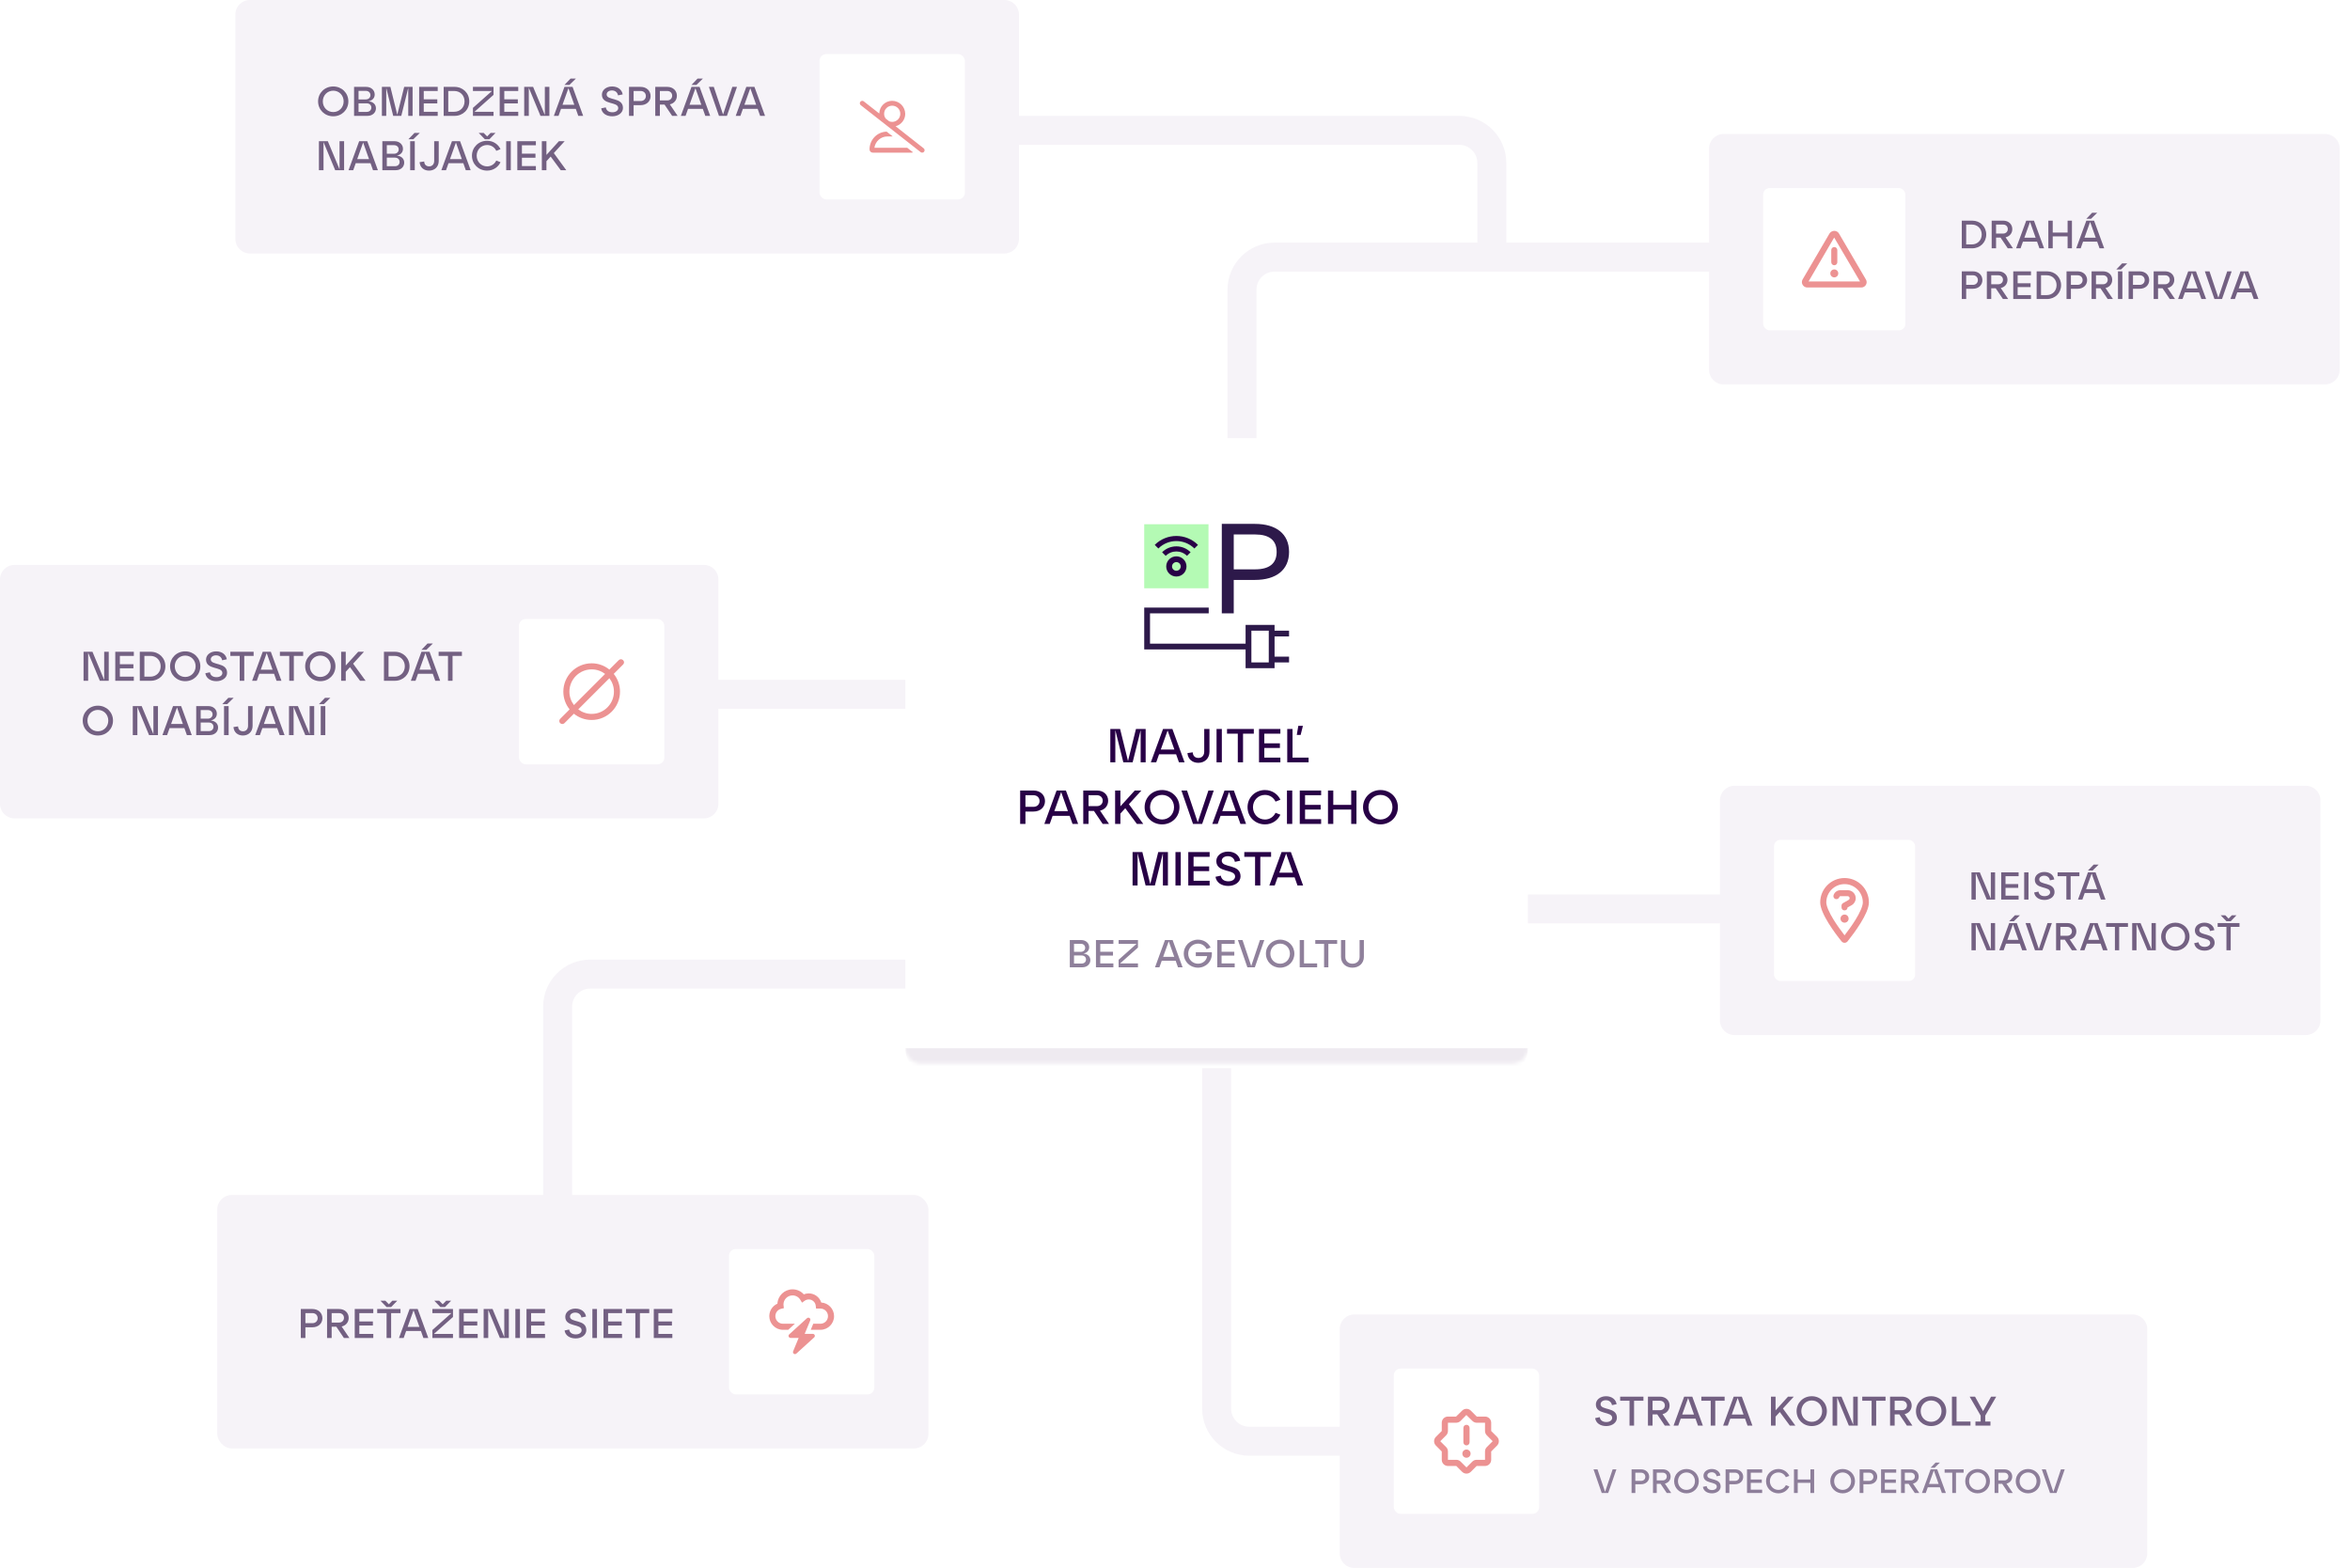 <svg width="649" height="433" viewBox="0 0 649 433" fill="none" xmlns="http://www.w3.org/2000/svg">
<path d="M154 346V278C154 273.029 158.029 269 163 269H294" stroke="#F6F3F8" stroke-width="8"/>
<path d="M336 295V389C336 393.971 340.029 398 345 398H432" stroke="#F6F3F8" stroke-width="8"/>
<path d="M412 70V45C412 40.029 407.971 36 403 36H260" stroke="#F6F3F8" stroke-width="8"/>
<path d="M311 238.733V200.733C311 195.763 306.971 191.733 302 191.733H163" stroke="#F6F3F8" stroke-width="8"/>
<path d="M380.967 173V242C380.967 246.971 384.996 251 389.967 251H476.967" stroke="#F6F3F8" stroke-width="8"/>
<path d="M343 176V80C343 75.029 347.029 71 352 71H490" stroke="#F6F3F8" stroke-width="8"/>
<path d="M472 41C472 38.791 473.791 37 476 37H642.145C644.354 37 646.145 38.791 646.145 41V102.148C646.145 104.357 644.354 106.148 642.145 106.148H476C473.791 106.148 472 104.357 472 102.148V41Z" fill="#F6F3F8"/>
<rect x="486.93" y="51.933" width="39.281" height="39.281" rx="1.781" fill="white"/>
<path d="M515.316 77.194L507.869 64.486C507.582 63.997 507.08 63.753 506.577 63.753C506.074 63.753 505.571 63.997 505.254 64.486L497.81 77.194C497.27 78.168 497.983 79.394 499.131 79.394H514.025C515.169 79.394 515.885 78.172 515.316 77.194ZM499.475 77.718L506.545 65.596L513.678 77.718H499.475ZM506.577 74.405C505.971 74.405 505.479 74.896 505.479 75.502C505.479 76.109 505.972 76.6 506.578 76.6C507.185 76.6 507.675 76.109 507.675 75.502C507.673 74.897 507.184 74.405 506.577 74.405ZM505.739 69.06V72.411C505.739 72.876 506.116 73.249 506.577 73.249C507.038 73.249 507.415 72.874 507.415 72.411V69.06C507.415 68.599 507.041 68.222 506.577 68.222C506.113 68.222 505.739 68.599 505.739 69.06Z" fill="#EC9292"/>
<path d="M544.649 68.574H541.789V60.932H544.649C546.888 60.932 548.536 62.591 548.536 64.753C548.536 66.915 546.888 68.574 544.649 68.574ZM543.001 62.013V67.493H544.562C546.156 67.493 547.291 66.325 547.291 64.753C547.291 63.17 546.156 62.013 544.562 62.013H543.001ZM553.884 65.539L555.937 68.574H554.485L552.487 65.605H551.253V68.574H550.041V60.932H553.207C554.725 60.932 555.74 61.936 555.74 63.268C555.74 64.393 555.019 65.288 553.884 65.539ZM553.207 62.013H551.253V64.502H553.207C553.971 64.502 554.495 63.956 554.495 63.257C554.495 62.547 553.971 62.013 553.207 62.013ZM564.517 68.574H563.229L562.574 66.729H558.676L558.021 68.574H556.787L559.582 60.932H561.722L564.517 68.574ZM560.631 61.281L559.069 65.648H562.181L560.631 61.281ZM566.904 68.574H565.692V60.932H566.904V64.218H571.009V60.932H572.21V68.574H571.009V65.288H566.904V68.574ZM577.787 58.748H579.196L577.482 60.419H576.183L577.787 58.748ZM581.117 68.574H579.829L579.174 66.729H575.276L574.621 68.574H573.388L576.183 60.932H578.322L581.117 68.574ZM577.231 61.281L575.669 65.648H578.781L577.231 61.281ZM543.001 82.574H541.789V74.932H544.846C546.418 74.932 547.477 75.969 547.477 77.355C547.477 78.731 546.418 79.746 544.846 79.746H543.001V82.574ZM543.001 76.013V78.666H544.846C545.676 78.666 546.232 78.098 546.232 77.344C546.232 76.58 545.676 76.013 544.846 76.013H543.001ZM552.551 79.539L554.604 82.574H553.152L551.154 79.605H549.92V82.574H548.708V74.932H551.874C553.392 74.932 554.407 75.936 554.407 77.268C554.407 78.393 553.687 79.288 552.551 79.539ZM551.874 76.013H549.92V78.502H551.874C552.639 78.502 553.163 77.956 553.163 77.257C553.163 76.547 552.639 76.013 551.874 76.013ZM560.892 82.574H556.001V74.932H560.892V76.013H557.212V78.218H560.783V79.288H557.212V81.493H560.892V82.574ZM565.322 82.574H562.461V74.932H565.322C567.56 74.932 569.209 76.591 569.209 78.753C569.209 80.915 567.56 82.574 565.322 82.574ZM563.673 76.013V81.493H565.235C566.829 81.493 567.964 80.325 567.964 78.753C567.964 77.17 566.829 76.013 565.235 76.013H563.673ZM571.925 82.574H570.713V74.932H573.77C575.343 74.932 576.402 75.969 576.402 77.355C576.402 78.731 575.343 79.746 573.77 79.746H571.925V82.574ZM571.925 76.013V78.666H573.77C574.6 78.666 575.157 78.098 575.157 77.344C575.157 76.58 574.6 76.013 573.77 76.013H571.925ZM581.476 79.539L583.528 82.574H582.076L580.078 79.605H578.845V82.574H577.633V74.932H580.799C582.317 74.932 583.332 75.936 583.332 77.268C583.332 78.393 582.611 79.288 581.476 79.539ZM580.799 76.013H578.845V78.502H580.799C581.563 78.502 582.087 77.956 582.087 77.257C582.087 76.547 581.563 76.013 580.799 76.013ZM585.755 74.418H584.456L586.061 72.748H587.469L585.755 74.418ZM586.137 82.574H584.925V74.932H586.137V82.574ZM589.069 82.574H587.857V74.932H590.914C592.486 74.932 593.545 75.969 593.545 77.355C593.545 78.731 592.486 79.746 590.914 79.746H589.069V82.574ZM589.069 76.013V78.666H590.914C591.744 78.666 592.3 78.098 592.3 77.344C592.3 76.58 591.744 76.013 590.914 76.013H589.069ZM598.619 79.539L600.672 82.574H599.22L597.222 79.605H595.988V82.574H594.776V74.932H597.942C599.46 74.932 600.475 75.936 600.475 77.268C600.475 78.393 599.755 79.288 598.619 79.539ZM597.942 76.013H595.988V78.502H597.942C598.707 78.502 599.231 77.956 599.231 77.257C599.231 76.547 598.707 76.013 597.942 76.013ZM609.253 82.574H607.964L607.309 80.729H603.412L602.756 82.574H601.523L604.318 74.932H606.458L609.253 82.574ZM605.366 75.281L603.805 79.648H606.916L605.366 75.281ZM612.645 82.214L615.091 74.932H616.314L613.66 82.574H611.564L608.911 74.932H610.199L612.645 82.214ZM623.71 82.574H622.421L621.766 80.729H617.869L617.213 82.574H615.98L618.775 74.932H620.915L623.71 82.574ZM619.823 75.281L618.262 79.648H621.373L619.823 75.281Z" fill="#736082"/>
<path d="M370 367C370 364.791 371.791 363 374 363H588.997C591.206 363 592.997 364.791 592.997 367V429C592.997 431.209 591.206 433 588.997 433H374C371.791 433 370 431.209 370 429V367Z" fill="#F6F3F8"/>
<rect x="384.93" y="377.933" width="40.133" height="40.133" rx="1.867" fill="white"/>
<path d="M404.997 393.467C405.47 393.467 405.85 393.847 405.85 394.32V398.301C405.85 398.773 405.47 399.154 404.997 399.154C404.525 399.154 404.144 398.773 404.144 398.301V394.32C404.144 393.847 404.525 393.467 404.997 393.467ZM406.135 401.428C406.135 402.058 405.626 402.566 404.997 402.566C404.368 402.566 403.86 402.058 403.86 401.428C403.86 400.799 404.368 400.291 404.997 400.291C405.626 400.291 406.135 400.799 406.135 401.428ZM407.841 391.192H410.115C411.057 391.192 411.821 391.956 411.821 392.898V395.173L413.442 396.794C414.107 397.458 414.107 398.539 413.442 399.207L411.821 400.828V403.134C411.821 404.076 411.057 404.84 410.115 404.84H407.809L406.202 406.443C405.537 407.112 404.457 407.112 403.792 406.443L402.186 404.84H399.879C398.937 404.84 398.173 404.076 398.173 403.134V400.828L396.553 399.207C395.887 398.539 395.887 397.458 396.553 396.794L398.173 395.173V392.898C398.173 391.956 398.937 391.192 399.879 391.192H402.122L403.792 389.555C404.457 388.889 405.537 388.889 406.202 389.555L407.841 391.192ZM399.879 392.898V395.173C399.879 395.624 399.698 396.058 399.379 396.378L397.759 397.999L399.379 399.619C399.698 399.939 399.879 400.373 399.879 400.828V403.134H402.186C402.641 403.134 403.074 403.316 403.394 403.636L404.997 405.239L406.6 403.636C406.92 403.316 407.354 403.134 407.809 403.134H410.115V400.828C410.115 400.373 410.297 399.939 410.616 399.619L412.234 397.999L410.616 396.378C410.297 396.058 410.115 395.624 410.115 395.173V392.898H407.841C407.389 392.898 406.956 392.717 406.636 392.399L404.965 390.762L403.359 392.399C403.039 392.717 402.605 392.898 402.122 392.898H399.879Z" fill="#EC9292"/>
<path d="M440.534 391.618L441.804 391.355C441.942 392.202 442.582 392.705 443.623 392.705C444.584 392.705 445.236 392.213 445.236 391.549C445.236 389.662 440.729 390.783 440.729 387.843C440.729 386.55 441.942 385.578 443.543 385.578C445.168 385.578 446.266 386.504 446.46 387.774L445.179 388.037C445.042 387.248 444.435 386.676 443.497 386.676C442.639 386.676 442.033 387.145 442.033 387.774C442.033 389.57 446.54 388.438 446.54 391.515C446.54 392.854 445.248 393.815 443.589 393.815C441.907 393.815 440.729 392.957 440.534 391.618ZM451.283 393.7H450.025V386.825H447.44V385.692H453.869V386.825H451.283V393.7ZM459.143 390.52L461.294 393.7H459.772L457.679 390.588H456.386V393.7H455.116V385.692H458.434C460.024 385.692 461.088 386.745 461.088 388.14C461.088 389.319 460.333 390.257 459.143 390.52ZM458.434 386.825H456.386V389.433H458.434C459.235 389.433 459.784 388.861 459.784 388.129C459.784 387.385 459.235 386.825 458.434 386.825ZM470.285 393.7H468.935L468.249 391.767H464.165L463.478 393.7H462.185L465.114 385.692H467.356L470.285 393.7ZM466.212 386.058L464.576 390.634H467.837L466.212 386.058ZM473.704 393.7H472.446V386.825H469.86V385.692H476.29V386.825H473.704V393.7ZM483.97 393.7H482.62L481.934 391.767H477.849L477.163 393.7H475.87L478.799 385.692H481.041L483.97 393.7ZM479.897 386.058L478.261 390.634H481.522L479.897 386.058ZM492.394 388.975L495.838 393.7H494.305L491.525 389.936L490.358 391.218V393.7H489.088V385.692H490.358V389.479L493.802 385.692H495.392L492.394 388.975ZM496.165 389.696C496.165 387.374 497.984 385.578 500.353 385.578C502.709 385.578 504.528 387.374 504.528 389.696C504.528 392.018 502.709 393.815 500.353 393.815C497.984 393.815 496.165 392.018 496.165 389.696ZM497.47 389.696C497.47 391.366 498.728 392.648 500.353 392.648C501.977 392.648 503.224 391.366 503.224 389.696C503.224 388.026 501.977 386.745 500.353 386.745C498.728 386.745 497.47 388.026 497.47 389.696ZM511.8 393.449V385.692H513.058V393.7H510.598L507.372 385.944V393.7H506.102V385.692H508.562L511.8 393.449ZM518.144 393.7H516.886V386.825H514.3V385.692H520.73V386.825H518.144V393.7ZM526.004 390.52L528.155 393.7H526.633L524.54 390.588H523.247V393.7H521.977V385.692H525.295C526.885 385.692 527.949 386.745 527.949 388.14C527.949 389.319 527.194 390.257 526.004 390.52ZM525.295 386.825H523.247V389.433H525.295C526.095 389.433 526.645 388.861 526.645 388.129C526.645 387.385 526.095 386.825 525.295 386.825ZM529.132 389.696C529.132 387.374 530.951 385.578 533.32 385.578C535.676 385.578 537.495 387.374 537.495 389.696C537.495 392.018 535.676 393.815 533.32 393.815C530.951 393.815 529.132 392.018 529.132 389.696ZM530.437 389.696C530.437 391.366 531.695 392.648 533.32 392.648C534.944 392.648 536.191 391.366 536.191 389.696C536.191 388.026 534.944 386.745 533.32 386.745C531.695 386.745 530.437 388.026 530.437 389.696ZM544.194 393.7H539.069V385.692H540.339V392.568H544.194V393.7ZM551.302 385.692L548.259 390.932V392.568H549.7V393.7H545.559V392.568H547V390.932L543.957 385.692H545.444L547.664 389.685L549.883 385.692H551.302Z" fill="#736082"/>
<path opacity="0.8" d="M443.273 411.992L445.363 405.767H446.409L444.141 412.3H442.349L440.081 405.767H441.182L443.273 411.992ZM451.627 412.3H450.591V405.767H453.204C454.548 405.767 455.454 406.654 455.454 407.839C455.454 409.015 454.548 409.883 453.204 409.883H451.627V412.3ZM451.627 406.691V408.959H453.204C453.914 408.959 454.39 408.474 454.39 407.83C454.39 407.176 453.914 406.691 453.204 406.691H451.627ZM459.791 409.706L461.546 412.3H460.305L458.597 409.762H457.542V412.3H456.506V405.767H459.213C460.51 405.767 461.378 406.626 461.378 407.764C461.378 408.726 460.762 409.491 459.791 409.706ZM459.213 406.691H457.542V408.819H459.213C459.866 408.819 460.314 408.352 460.314 407.755C460.314 407.148 459.866 406.691 459.213 406.691ZM462.344 409.034C462.344 407.139 463.828 405.674 465.76 405.674C467.682 405.674 469.166 407.139 469.166 409.034C469.166 410.928 467.682 412.394 465.76 412.394C463.828 412.394 462.344 410.928 462.344 409.034ZM463.408 409.034C463.408 410.396 464.434 411.442 465.76 411.442C467.085 411.442 468.102 410.396 468.102 409.034C468.102 407.671 467.085 406.626 465.76 406.626C464.434 406.626 463.408 407.671 463.408 409.034ZM470.293 410.602L471.329 410.387C471.441 411.078 471.964 411.488 472.813 411.488C473.597 411.488 474.129 411.087 474.129 410.546C474.129 409.006 470.452 409.92 470.452 407.522C470.452 406.467 471.441 405.674 472.748 405.674C474.073 405.674 474.969 406.43 475.128 407.466L474.082 407.68C473.97 407.036 473.476 406.57 472.71 406.57C472.01 406.57 471.516 406.952 471.516 407.466C471.516 408.931 475.193 408.007 475.193 410.518C475.193 411.61 474.138 412.394 472.785 412.394C471.413 412.394 470.452 411.694 470.293 410.602ZM477.593 412.3H476.557V405.767H479.17C480.514 405.767 481.42 406.654 481.42 407.839C481.42 409.015 480.514 409.883 479.17 409.883H477.593V412.3ZM477.593 406.691V408.959H479.17C479.88 408.959 480.356 408.474 480.356 407.83C480.356 407.176 479.88 406.691 479.17 406.691H477.593ZM486.653 412.3H482.472V405.767H486.653V406.691H483.508V408.576H486.56V409.491H483.508V411.376H486.653V412.3ZM487.726 409.034C487.726 407.139 489.21 405.674 491.142 405.674C492.617 405.674 493.709 406.57 494.157 407.568L493.205 407.942C492.85 407.186 492.094 406.626 491.142 406.626C489.817 406.626 488.79 407.671 488.79 409.034C488.79 410.396 489.817 411.442 491.142 411.442C492.094 411.442 492.85 410.882 493.205 410.126L494.157 410.499C493.709 411.498 492.617 412.394 491.142 412.394C489.21 412.394 487.726 410.928 487.726 409.034ZM496.477 412.3H495.441V405.767H496.477V408.576H499.987V405.767H501.013V412.3H499.987V409.491H496.477V412.3ZM505.471 409.034C505.471 407.139 506.955 405.674 508.887 405.674C510.81 405.674 512.294 407.139 512.294 409.034C512.294 410.928 510.81 412.394 508.887 412.394C506.955 412.394 505.471 410.928 505.471 409.034ZM506.535 409.034C506.535 410.396 507.562 411.442 508.887 411.442C510.213 411.442 511.23 410.396 511.23 409.034C511.23 407.671 510.213 406.626 508.887 406.626C507.562 406.626 506.535 407.671 506.535 409.034ZM514.614 412.3H513.578V405.767H516.191C517.535 405.767 518.441 406.654 518.441 407.839C518.441 409.015 517.535 409.883 516.191 409.883H514.614V412.3ZM514.614 406.691V408.959H516.191C516.901 408.959 517.377 408.474 517.377 407.83C517.377 407.176 516.901 406.691 516.191 406.691H514.614ZM523.674 412.3H519.493V405.767H523.674V406.691H520.529V408.576H523.581V409.491H520.529V411.376H523.674V412.3ZM528.302 409.706L530.056 412.3H528.815L527.107 409.762H526.052V412.3H525.016V405.767H527.723C529.02 405.767 529.888 406.626 529.888 407.764C529.888 408.726 529.272 409.491 528.302 409.706ZM527.723 406.691H526.052V408.819H527.723C528.376 408.819 528.824 408.352 528.824 407.755C528.824 407.148 528.376 406.691 527.723 406.691ZM534.545 403.9H535.749L534.284 405.328H533.173L534.545 403.9ZM537.392 412.3H536.29L535.73 410.723H532.398L531.838 412.3H530.784L533.173 405.767H535.002L537.392 412.3ZM534.069 406.066L532.734 409.799H535.394L534.069 406.066ZM540.181 412.3H539.154V406.691H537.045V405.767H542.29V406.691H540.181V412.3ZM542.739 409.034C542.739 407.139 544.223 405.674 546.155 405.674C548.077 405.674 549.561 407.139 549.561 409.034C549.561 410.928 548.077 412.394 546.155 412.394C544.223 412.394 542.739 410.928 542.739 409.034ZM543.803 409.034C543.803 410.396 544.829 411.442 546.155 411.442C547.48 411.442 548.497 410.396 548.497 409.034C548.497 407.671 547.48 406.626 546.155 406.626C544.829 406.626 543.803 407.671 543.803 409.034ZM554.131 409.706L555.885 412.3H554.644L552.936 409.762H551.881V412.3H550.845V405.767H553.552C554.849 405.767 555.717 406.626 555.717 407.764C555.717 408.726 555.101 409.491 554.131 409.706ZM553.552 406.691H551.881V408.819H553.552C554.205 408.819 554.653 408.352 554.653 407.755C554.653 407.148 554.205 406.691 553.552 406.691ZM556.683 409.034C556.683 407.139 558.167 405.674 560.099 405.674C562.022 405.674 563.506 407.139 563.506 409.034C563.506 410.928 562.022 412.394 560.099 412.394C558.167 412.394 556.683 410.928 556.683 409.034ZM557.747 409.034C557.747 410.396 558.774 411.442 560.099 411.442C561.425 411.442 562.442 410.396 562.442 409.034C562.442 407.671 561.425 406.626 560.099 406.626C558.774 406.626 557.747 407.671 557.747 409.034ZM567.078 411.992L569.169 405.767H570.214L567.946 412.3H566.154L563.886 405.767H564.987L567.078 411.992Z" fill="#736082"/>
<path d="M475 221C475 218.791 476.791 217 479 217H636.83C639.039 217 640.83 218.791 640.83 221V281.833C640.83 284.042 639.039 285.833 636.83 285.833H479C476.791 285.833 475 284.042 475 281.833V221Z" fill="#F6F3F8"/>
<rect x="489.93" y="231.933" width="38.967" height="38.967" rx="1.75" fill="white"/>
<path d="M506.394 247.142C506.674 246.357 507.413 245.835 508.243 245.835H510.286C511.505 245.835 512.496 246.826 512.496 248.045C512.496 248.841 512.072 249.573 511.386 249.965L510.223 250.613C510.247 251.072 509.872 251.408 509.413 251.408C508.947 251.408 508.573 251.065 508.573 250.568V250.126C508.573 249.825 508.734 249.548 508.997 249.398L510.548 248.508C510.713 248.413 510.815 248.238 510.815 248.045C510.815 247.755 510.576 247.485 510.286 247.485H508.243C508.124 247.485 508.019 247.59 507.981 247.702L507.963 247.748C507.809 248.186 507.329 248.413 506.86 248.259C506.453 248.101 506.222 247.622 506.38 247.184L506.394 247.142ZM510.534 253.682C510.534 254.302 510.033 254.803 509.413 254.803C508.793 254.803 508.292 254.302 508.292 253.682C508.292 253.062 508.793 252.561 509.413 252.561C510.033 252.561 510.534 253.062 510.534 253.682ZM516.139 249.198C516.139 252.26 512.041 257.71 510.244 259.959C509.813 260.495 509.014 260.495 508.583 259.959C506.755 257.71 502.688 252.26 502.688 249.198C502.688 245.483 505.699 242.472 509.413 242.472C513.127 242.472 516.139 245.483 516.139 249.198ZM509.413 244.154C506.628 244.154 504.369 246.413 504.369 249.198C504.369 249.632 504.526 250.305 504.905 251.202C505.272 252.07 505.793 253.03 506.394 254.001C507.389 255.619 508.545 257.153 509.413 258.295C510.282 257.153 511.438 255.619 512.433 254.001C513.032 253.03 513.554 252.07 513.922 251.202C514.3 250.305 514.458 249.632 514.458 249.198C514.458 246.413 512.198 244.154 509.413 244.154Z" fill="#EC9292"/>
<path d="M549.804 248.181V240.909H550.984V248.417H548.678L545.653 241.145V248.417H544.463V240.909H546.769L549.804 248.181ZM557.479 248.417H552.674V240.909H557.479V241.971H553.864V244.137H557.371V245.188H553.864V247.355H557.479V248.417ZM560.211 248.417H559.02V240.909H560.211V248.417ZM561.772 246.465L562.962 246.218C563.091 247.012 563.691 247.483 564.667 247.483C565.568 247.483 566.18 247.022 566.18 246.4C566.18 244.631 561.954 245.682 561.954 242.925C561.954 241.713 563.091 240.802 564.592 240.802C566.115 240.802 567.145 241.67 567.327 242.861L566.126 243.108C565.997 242.368 565.429 241.831 564.549 241.831C563.745 241.831 563.177 242.271 563.177 242.861C563.177 244.545 567.402 243.483 567.402 246.368C567.402 247.623 566.19 248.524 564.635 248.524C563.059 248.524 561.954 247.719 561.772 246.465ZM571.849 248.417H570.669V241.971H568.245V240.909H574.273V241.971H571.849V248.417ZM578.202 238.764H579.585L577.901 240.405H576.625L578.202 238.764ZM581.473 248.417H580.207L579.564 246.604H575.735L575.091 248.417H573.879L576.625 240.909H578.727L581.473 248.417ZM577.655 241.252L576.121 245.542H579.178L577.655 241.252ZM549.804 262.181V254.909H550.984V262.417H548.678L545.653 255.145V262.417H544.463V254.909H546.769L549.804 262.181ZM556.46 252.764H557.843L556.159 254.405H554.883L556.46 252.764ZM559.731 262.417H558.465L557.822 260.604H553.993L553.349 262.417H552.138L554.883 254.909H556.985L559.731 262.417ZM555.913 255.252L554.379 259.542H557.436L555.913 255.252ZM563.063 262.063L565.466 254.909H566.667L564.061 262.417H562.002L559.395 254.909H560.661L563.063 262.063ZM571.604 259.435L573.62 262.417H572.194L570.231 259.499H569.019V262.417H567.829V254.909H570.939C572.43 254.909 573.427 255.896 573.427 257.204C573.427 258.309 572.719 259.188 571.604 259.435ZM570.939 255.971H569.019V258.416H570.939C571.69 258.416 572.204 257.88 572.204 257.193C572.204 256.496 571.69 255.971 570.939 255.971ZM582.049 262.417H580.784L580.14 260.604H576.311L575.668 262.417H574.456L577.202 254.909H579.304L582.049 262.417ZM578.231 255.252L576.697 259.542H579.754L578.231 255.252ZM585.255 262.417H584.075V255.971H581.651V254.909H587.679V255.971H585.255V262.417ZM594.189 262.181V254.909H595.369V262.417H593.063L590.039 255.145V262.417H588.848V254.909H591.154L594.189 262.181ZM596.845 258.663C596.845 256.485 598.55 254.802 600.77 254.802C602.979 254.802 604.685 256.485 604.685 258.663C604.685 260.84 602.979 262.524 600.77 262.524C598.55 262.524 596.845 260.84 596.845 258.663ZM598.067 258.663C598.067 260.229 599.247 261.43 600.77 261.43C602.293 261.43 603.462 260.229 603.462 258.663C603.462 257.097 602.293 255.896 600.77 255.896C599.247 255.896 598.067 257.097 598.067 258.663ZM605.979 260.465L607.17 260.218C607.299 261.012 607.899 261.483 608.875 261.483C609.776 261.483 610.387 261.022 610.387 260.4C610.387 258.631 606.162 259.682 606.162 256.925C606.162 255.713 607.299 254.802 608.8 254.802C610.323 254.802 611.353 255.67 611.535 256.861L610.334 257.108C610.205 256.368 609.637 255.831 608.757 255.831C607.953 255.831 607.384 256.271 607.384 256.861C607.384 258.545 611.61 257.483 611.61 260.368C611.61 261.623 610.398 262.524 608.843 262.524C607.266 262.524 606.162 261.719 605.979 260.465ZM617.644 252.764L616.057 254.405H614.877L613.29 252.764H614.566L615.467 253.675L616.368 252.764H617.644ZM612.453 255.971V254.909H618.481V255.971H616.057V262.417H614.877V255.971H612.453Z" fill="#736082"/>
<path d="M65 4C65 1.791 66.791 0 69 0H277.4C279.609 0 281.4 1.791 281.4 4V66C281.4 68.209 279.609 70 277.4 70H69C66.791 70 65 68.209 65 66V4Z" fill="#F6F3F8"/>
<path d="M87.846 27.996C87.846 25.674 89.665 23.878 92.033 23.878C94.39 23.878 96.209 25.674 96.209 27.996C96.209 30.318 94.39 32.114 92.033 32.114C89.665 32.114 87.846 30.318 87.846 27.996ZM89.15 27.996C89.15 29.666 90.409 30.948 92.033 30.948C93.658 30.948 94.905 29.666 94.905 27.996C94.905 26.326 93.658 25.044 92.033 25.044C90.409 25.044 89.15 26.326 89.15 27.996ZM101.787 27.962C103.034 28.087 103.823 28.831 103.823 29.906C103.823 31.085 102.885 32 101.467 32H97.783V23.992H101.123C102.542 23.992 103.48 24.93 103.48 26.097C103.48 27.069 102.839 27.756 101.787 27.962ZM101.021 25.09H99.019V27.458H101.021C101.787 27.458 102.302 26.943 102.302 26.268C102.302 25.593 101.787 25.09 101.021 25.09ZM99.019 30.902H101.272C102.05 30.902 102.553 30.387 102.553 29.712C102.553 29.037 102.05 28.534 101.272 28.534H99.019V30.902ZM113.946 23.992V32H112.745V24.266L110.823 32H108.592L106.67 24.266V32H105.469V23.992H107.814L109.713 31.68L111.624 23.992H113.946ZM120.883 32H115.758V23.992H120.883V25.125H117.028V27.435H120.769V28.556H117.028V30.867H120.883V32ZM125.525 32H122.528V23.992H125.525C127.87 23.992 129.598 25.731 129.598 27.996C129.598 30.261 127.87 32 125.525 32ZM123.798 25.125V30.867H125.433C127.104 30.867 128.294 29.643 128.294 27.996C128.294 26.337 127.104 25.125 125.433 25.125H123.798ZM130.613 23.992H136.299V26.2L131.048 30.867H136.299V32H130.613V29.792L135.864 25.125H130.613V23.992ZM143.125 32H138V23.992H143.125V25.125H139.27V27.435H143.011V28.556H139.27V30.867H143.125V32ZM150.467 31.748V23.992H151.726V32H149.266L146.04 24.244V32H144.77V23.992H147.23L150.467 31.748ZM157.567 21.704H159.042L157.246 23.454H155.885L157.567 21.704ZM161.056 32H159.706L159.02 30.067H154.935L154.249 32H152.956L155.885 23.992H158.127L161.056 32ZM156.983 24.358L155.347 28.934H158.608L156.983 24.358ZM166.037 29.918L167.307 29.655C167.444 30.501 168.085 31.005 169.126 31.005C170.087 31.005 170.739 30.513 170.739 29.849C170.739 27.962 166.231 29.083 166.231 26.143C166.231 24.85 167.444 23.878 169.046 23.878C170.67 23.878 171.768 24.804 171.963 26.074L170.682 26.337C170.544 25.548 169.938 24.976 169 24.976C168.142 24.976 167.536 25.445 167.536 26.074C167.536 27.87 172.043 26.738 172.043 29.815C172.043 31.153 170.75 32.114 169.091 32.114C167.41 32.114 166.231 31.256 166.037 29.918ZM174.985 32H173.715V23.992H176.918C178.566 23.992 179.675 25.079 179.675 26.532C179.675 27.973 178.566 29.037 176.918 29.037H174.985V32ZM174.985 25.125V27.904H176.918C177.788 27.904 178.371 27.309 178.371 26.52C178.371 25.719 177.788 25.125 176.918 25.125H174.985ZM184.992 28.82L187.143 32H185.621L183.528 28.888H182.235V32H180.965V23.992H184.283C185.873 23.992 186.937 25.044 186.937 26.44C186.937 27.618 186.182 28.556 184.992 28.82ZM184.283 25.125H182.235V27.733H184.283C185.084 27.733 185.633 27.161 185.633 26.429C185.633 25.685 185.084 25.125 184.283 25.125ZM192.645 21.704H194.12L192.324 23.454H190.963L192.645 21.704ZM196.134 32H194.784L194.098 30.067H190.013L189.327 32H188.034L190.963 23.992H193.205L196.134 32ZM192.061 24.358L190.425 28.934H193.686L192.061 24.358ZM199.689 31.622L202.251 23.992H203.533L200.753 32H198.556L195.776 23.992H197.126L199.689 31.622ZM211.282 32H209.932L209.246 30.067H205.162L204.475 32H203.183L206.111 23.992H208.354L211.282 32ZM207.21 24.358L205.574 28.934H208.834L207.21 24.358ZM93.772 46.748V38.992H95.031V47H92.571L89.345 39.244V47H88.075V38.992H90.534L93.772 46.748ZM104.361 47H103.011L102.325 45.067H98.24L97.554 47H96.261L99.19 38.992H101.432L104.361 47ZM100.288 39.358L98.652 43.934H101.913L100.288 39.358ZM109.596 42.962C110.843 43.087 111.632 43.831 111.632 44.906C111.632 46.085 110.694 47 109.275 47H105.592V38.992H108.932C110.351 38.992 111.289 39.93 111.289 41.097C111.289 42.069 110.648 42.756 109.596 42.962ZM108.829 40.09H106.827V42.458H108.829C109.596 42.458 110.111 41.943 110.111 41.269C110.111 40.593 109.596 40.09 108.829 40.09ZM106.827 45.902H109.081C109.859 45.902 110.362 45.387 110.362 44.712C110.362 44.037 109.859 43.534 109.081 43.534H106.827V45.902ZM114.147 38.454H112.786L114.467 36.704H115.943L114.147 38.454ZM114.548 47H113.278V38.992H114.548V47ZM115.88 44.781L117.15 44.598C117.196 45.559 117.814 45.947 118.523 45.947C119.381 45.947 119.907 45.318 119.907 44.437V38.992H121.166V44.437C121.166 46.062 120.033 47.114 118.489 47.114C117.093 47.114 116.006 46.279 115.88 44.781ZM129.988 47H128.638L127.951 45.067H123.867L123.181 47H121.888L124.817 38.992H127.059L129.988 47ZM125.915 39.358L124.279 43.934H127.54L125.915 39.358ZM136.851 36.704L135.158 38.454H133.9L132.207 36.704H133.568L134.529 37.676L135.49 36.704H136.851ZM134.529 45.947C135.696 45.947 136.623 45.261 137.057 44.334L138.224 44.792C137.675 46.016 136.337 47.114 134.529 47.114C132.161 47.114 130.342 45.318 130.342 42.996C130.342 40.674 132.161 38.877 134.529 38.877C136.337 38.877 137.675 39.976 138.224 41.2L137.057 41.657C136.623 40.731 135.696 40.044 134.529 40.044C132.904 40.044 131.646 41.326 131.646 42.996C131.646 44.666 132.904 45.947 134.529 45.947ZM141.068 47H139.798V38.992H141.068V47ZM147.995 47H142.87V38.992H147.995V40.124H144.14V42.435H147.881V43.556H144.14V45.867H147.995V47ZM152.946 42.275L156.39 47H154.857L152.077 43.236L150.91 44.517V47H149.64V38.992H150.91V42.779L154.353 38.992H155.944L152.946 42.275Z" fill="#736082"/>
<rect x="226.333" y="14.933" width="40.133" height="40.133" rx="1.867" fill="white"/>
<path d="M255.087 40.956L247.342 34.866C248.871 34.459 250.002 33.078 250.002 31.422C249.953 29.446 248.376 27.844 246.375 27.844C244.449 27.844 242.87 29.408 242.831 31.349L238.543 27.987C238.417 27.891 238.271 27.844 238.127 27.844C237.928 27.844 237.731 27.933 237.599 28.101C237.37 28.393 237.421 28.815 237.712 29.043L254.26 42.013C254.553 42.242 254.974 42.19 255.202 41.899C255.431 41.607 255.378 41.185 255.087 40.956ZM245.564 33.493L244.6 32.736C244.329 32.367 244.164 31.914 244.164 31.422C244.164 30.189 245.167 29.186 246.4 29.186C247.633 29.186 248.636 30.189 248.636 31.422C248.636 32.655 247.633 33.658 246.4 33.658C246.104 33.658 245.824 33.597 245.564 33.493ZM241.483 40.814C241.729 39.05 243.236 37.683 245.058 37.683H246.561L244.86 36.35C242.21 36.428 240.139 38.611 240.139 41.261C240.139 41.755 240.539 42.155 241.033 42.155H251.767C251.905 42.155 252.031 42.118 252.148 42.062L250.554 40.814H241.483Z" fill="#EC9292"/>
<path d="M0 160C0 157.791 1.791 156 4 156H194.4C196.609 156 198.4 157.791 198.4 160V222C198.4 224.209 196.609 226 194.4 226H4C1.791 226 0 224.209 0 222V160Z" fill="#F6F3F8"/>
<path d="M28.772 187.748V179.992H30.03V188H27.571L24.345 180.244V188H23.075V179.992H25.535L28.772 187.748ZM36.959 188H31.833V179.992H36.959V181.124H33.103V183.435H36.844V184.557H33.103V186.867H36.959V188ZM41.6 188H38.603V179.992H41.6C43.946 179.992 45.673 181.731 45.673 183.996C45.673 186.261 43.946 188 41.6 188ZM39.873 181.124V186.867H41.509C43.179 186.867 44.369 185.643 44.369 183.996C44.369 182.337 43.179 181.124 41.509 181.124H39.873ZM46.965 183.996C46.965 181.674 48.784 179.877 51.152 179.877C53.509 179.877 55.328 181.674 55.328 183.996C55.328 186.318 53.509 188.114 51.152 188.114C48.784 188.114 46.965 186.318 46.965 183.996ZM48.269 183.996C48.269 185.666 49.528 186.948 51.152 186.948C52.777 186.948 54.024 185.666 54.024 183.996C54.024 182.326 52.777 181.044 51.152 181.044C49.528 181.044 48.269 182.326 48.269 183.996ZM56.709 185.918L57.979 185.655C58.116 186.501 58.757 187.005 59.798 187.005C60.759 187.005 61.411 186.513 61.411 185.849C61.411 183.962 56.903 185.083 56.903 182.143C56.903 180.85 58.116 179.877 59.718 179.877C61.342 179.877 62.44 180.804 62.635 182.074L61.354 182.337C61.216 181.548 60.61 180.976 59.672 180.976C58.814 180.976 58.208 181.445 58.208 182.074C58.208 183.87 62.715 182.738 62.715 185.815C62.715 187.153 61.422 188.114 59.763 188.114C58.082 188.114 56.903 187.256 56.709 185.918ZM67.458 188H66.2V181.124H63.614V179.992H70.043V181.124H67.458V188ZM77.724 188H76.374L75.687 186.067H71.603L70.917 188H69.624L72.553 179.992H74.795L77.724 188ZM73.651 180.358L72.015 184.934H75.275L73.651 180.358ZM81.143 188H79.884V181.124H77.299V179.992H83.728V181.124H81.143V188ZM84.278 183.996C84.278 181.674 86.097 179.877 88.465 179.877C90.821 179.877 92.64 181.674 92.64 183.996C92.64 186.318 90.821 188.114 88.465 188.114C86.097 188.114 84.278 186.318 84.278 183.996ZM85.582 183.996C85.582 185.666 86.84 186.948 88.465 186.948C90.089 186.948 91.336 185.666 91.336 183.996C91.336 182.326 90.089 181.044 88.465 181.044C86.84 181.044 85.582 182.326 85.582 183.996ZM97.521 183.275L100.964 188H99.431L96.651 184.236L95.484 185.517V188H94.215V179.992H95.484V183.779L98.928 179.992H100.518L97.521 183.275ZM109.031 188H106.034V179.992H109.031C111.376 179.992 113.104 181.731 113.104 183.996C113.104 186.261 111.376 188 109.031 188ZM107.303 181.124V186.867H108.939C110.61 186.867 111.799 185.643 111.799 183.996C111.799 182.337 110.61 181.124 108.939 181.124H107.303ZM118.071 177.704H119.546L117.75 179.454H116.389L118.071 177.704ZM121.56 188H120.21L119.524 186.067H115.439L114.753 188H113.46L116.389 179.992H118.631L121.56 188ZM117.487 180.358L115.851 184.934H119.112L117.487 180.358ZM124.979 188H123.721V181.124H121.135V179.992H127.565V181.124H124.979V188ZM22.846 198.996C22.846 196.674 24.665 194.877 27.033 194.877C29.39 194.877 31.209 196.674 31.209 198.996C31.209 201.318 29.39 203.114 27.033 203.114C24.665 203.114 22.846 201.318 22.846 198.996ZM24.15 198.996C24.15 200.666 25.409 201.948 27.033 201.948C28.658 201.948 29.905 200.666 29.905 198.996C29.905 197.326 28.658 196.044 27.033 196.044C25.409 196.044 24.15 197.326 24.15 198.996ZM42.368 202.748V194.992H43.626V203H41.166L37.94 195.244V203H36.67V194.992H39.13L42.368 202.748ZM52.956 203H51.606L50.92 201.067H46.836L46.15 203H44.857L47.785 194.992H50.028L52.956 203ZM48.884 195.358L47.248 199.934H50.508L48.884 195.358ZM58.191 198.962C59.438 199.087 60.228 199.831 60.228 200.906C60.228 202.085 59.29 203 57.871 203H54.187V194.992H57.528C58.946 194.992 59.884 195.93 59.884 197.097C59.884 198.069 59.244 198.756 58.191 198.962ZM57.425 196.09H55.423V198.458H57.425C58.191 198.458 58.706 197.943 58.706 197.268C58.706 196.594 58.191 196.09 57.425 196.09ZM55.423 201.902H57.676C58.454 201.902 58.958 201.387 58.958 200.712C58.958 200.037 58.454 199.534 57.676 199.534H55.423V201.902ZM62.743 194.454H61.381L63.063 192.704H64.539L62.743 194.454ZM63.143 203H61.873V194.992H63.143V203ZM64.476 200.781L65.746 200.598C65.792 201.559 66.409 201.948 67.119 201.948C67.977 201.948 68.503 201.318 68.503 200.437V194.992H69.761V200.437C69.761 202.062 68.629 203.114 67.084 203.114C65.689 203.114 64.602 202.279 64.476 200.781ZM78.583 203H77.233L76.547 201.067H72.463L71.776 203H70.484L73.412 194.992H75.655L78.583 203ZM74.511 195.358L72.875 199.934H76.135L74.511 195.358ZM85.511 202.748V194.992H86.77V203H84.31L81.084 195.244V203H79.814V194.992H82.274L85.511 202.748ZM89.442 194.454H88.081L89.762 192.704H91.238L89.442 194.454ZM89.842 203H88.573V194.992H89.842V203Z" fill="#736082"/>
<rect x="143.333" y="170.933" width="40.133" height="40.133" rx="1.867" fill="white"/>
<path d="M172.071 182.301C171.743 181.974 171.213 181.974 170.885 182.301L168.279 184.907C166.966 183.825 165.261 183.174 163.402 183.174C159.08 183.174 155.576 186.678 155.576 191C155.576 192.859 156.227 194.564 157.31 195.906L154.703 198.512C154.376 198.839 154.376 199.37 154.703 199.698C154.867 199.864 155.081 199.945 155.296 199.945C155.512 199.945 155.725 199.863 155.889 199.699L158.495 197.093C159.807 198.177 161.543 198.826 163.402 198.826C167.724 198.826 171.229 195.322 171.229 191C171.229 189.141 170.578 187.436 169.495 186.095L172.101 183.489C172.427 183.159 172.427 182.629 172.071 182.301ZM157.253 191C157.253 187.609 160.011 184.851 163.402 184.851C164.796 184.851 166.078 185.322 167.109 186.106L158.507 194.708C157.724 193.676 157.253 192.394 157.253 191ZM169.552 191C169.552 194.391 166.793 197.149 163.402 197.149C162.009 197.149 160.726 196.678 159.695 195.894L168.297 187.292C169.08 188.324 169.552 189.606 169.552 191Z" fill="#EC9292"/>
<rect x="60" y="330" width="196.4" height="70" rx="4" fill="#F6F3F8"/>
<path d="M84.345 369.5H83.075V361.492H86.278C87.925 361.492 89.035 362.579 89.035 364.032C89.035 365.473 87.925 366.537 86.278 366.537H84.345V369.5ZM84.345 362.624V365.404H86.278C87.148 365.404 87.731 364.81 87.731 364.02C87.731 363.219 87.148 362.624 86.278 362.624H84.345ZM94.352 366.32L96.503 369.5H94.981L92.888 366.388H91.595V369.5H90.325V361.492H93.643C95.233 361.492 96.297 362.544 96.297 363.94C96.297 365.118 95.542 366.057 94.352 366.32ZM93.643 362.624H91.595V365.233H93.643C94.444 365.233 94.993 364.661 94.993 363.929C94.993 363.185 94.444 362.624 93.643 362.624ZM103.092 369.5H97.966V361.492H103.092V362.624H99.236V364.935H102.977V366.057H99.236V368.367H103.092V369.5ZM109.713 359.204L108.019 360.954H106.761L105.068 359.204H106.429L107.39 360.176L108.351 359.204H109.713ZM104.176 362.624V361.492H110.605V362.624H108.019V369.5H106.761V362.624H104.176ZM118.285 369.5H116.935L116.249 367.567H112.165L111.478 369.5H110.185L113.114 361.492H115.356L118.285 369.5ZM114.212 361.858L112.576 366.434H115.837L114.212 361.858ZM124.584 359.204L122.891 360.954H121.632L119.939 359.204H121.301L122.262 360.176L123.222 359.204H124.584ZM119.413 361.492H125.099V363.7L119.848 368.367H125.099V369.5H119.413V367.292L124.664 362.624H119.413V361.492ZM131.925 369.5H126.8V361.492H131.925V362.624H128.069V364.935H131.81V366.057H128.069V368.367H131.925V369.5ZM139.267 369.248V361.492H140.525V369.5H138.065L134.839 361.744V369.5H133.569V361.492H136.029L139.267 369.248ZM143.598 369.5H142.328V361.492H143.598V369.5ZM150.525 369.5H145.4V361.492H150.525V362.624H146.67V364.935H150.411V366.057H146.67V368.367H150.525V369.5ZM155.92 367.418L157.19 367.155C157.327 368.001 157.967 368.505 159.009 368.505C159.969 368.505 160.622 368.013 160.622 367.349C160.622 365.462 156.114 366.583 156.114 363.643C156.114 362.35 157.327 361.377 158.928 361.377C160.553 361.377 161.651 362.304 161.846 363.574L160.564 363.837C160.427 363.048 159.821 362.476 158.883 362.476C158.025 362.476 157.418 362.945 157.418 363.574C157.418 365.37 161.926 364.238 161.926 367.315C161.926 368.653 160.633 369.614 158.974 369.614C157.292 369.614 156.114 368.756 155.92 367.418ZM164.867 369.5H163.598V361.492H164.867V369.5ZM171.795 369.5H166.67V361.492H171.795V362.624H167.939V364.935H171.68V366.057H167.939V368.367H171.795V369.5ZM176.723 369.5H175.464V362.624H172.879V361.492H179.308V362.624H176.723V369.5ZM185.681 369.5H180.555V361.492H185.681V362.624H181.825V364.935H185.566V366.057H181.825V368.367H185.681V369.5Z" fill="#736082"/>
<rect x="201.333" y="344.933" width="40.133" height="40.133" rx="1.867" fill="white"/>
<path d="M226.809 359.7C226.337 358.213 224.932 357.174 223.357 357.174C222.885 357.174 222.422 357.265 221.985 357.444C221.201 356.562 220.086 356.056 218.884 356.056C216.648 356.056 214.817 357.811 214.699 360.018C213.351 360.612 212.456 361.943 212.456 363.463C212.456 365.542 214.151 367.236 216.236 367.236H217.679L219.524 365.559H216.229C215.072 365.559 214.133 364.619 214.133 363.463C214.133 362.484 214.801 361.646 215.753 361.429L216.478 361.259L216.383 360.388C216.379 360.346 216.369 360.297 216.369 360.248C216.369 358.86 217.496 357.733 218.884 357.733C219.767 357.733 220.57 358.191 221.029 358.96L221.496 359.733L222.23 359.209C222.567 358.978 222.955 358.851 223.357 358.851C224.357 358.851 225.187 359.611 225.287 360.611L225.366 361.366H226.571C227.729 361.366 228.667 362.306 228.667 363.463C228.667 364.62 227.728 365.559 226.571 365.559H224.598L223.905 367.236H226.567C228.65 367.236 230.344 365.542 230.344 363.463C230.344 361.464 228.776 359.822 226.809 359.7ZM224.475 368.354H222.235L223.762 364.654C223.862 364.413 223.78 364.134 223.566 363.984C223.354 363.835 223.064 363.852 222.87 364.027L217.95 368.5C217.779 368.655 217.721 368.899 217.804 369.115C217.889 369.329 218.095 369.472 218.325 369.472H220.565L219.038 373.172C218.938 373.414 219.02 373.692 219.234 373.843C219.332 373.91 219.412 373.945 219.555 373.945C219.691 373.945 219.825 373.895 219.931 373.799L224.85 369.327C225.022 369.172 225.08 368.927 224.997 368.711C224.911 368.498 224.705 368.354 224.475 368.354Z" fill="#EC9292"/>
<g filter="url(#filter0_d_1913_12157)">
<mask id="path-32-inside-1_1913_12157" fill="white">
<path d="M250.037 125.151C250.037 122.858 251.896 121 254.188 121H417.812C420.104 121 421.963 122.858 421.963 125.151V289.495C421.963 291.788 420.104 293.646 417.812 293.646H254.188C251.896 293.646 250.037 291.788 250.037 289.495V125.151Z"/>
</mask>
<path d="M250.037 125.151C250.037 122.858 251.896 121 254.188 121H417.812C420.104 121 421.963 122.858 421.963 125.151V289.495C421.963 291.788 420.104 293.646 417.812 293.646H254.188C251.896 293.646 250.037 291.788 250.037 289.495V125.151Z" fill="white"/>
<path d="M250.037 121H421.963H250.037ZM421.963 289.495C421.963 294.08 418.246 297.797 413.661 297.797H258.339C253.754 297.797 250.037 294.08 250.037 289.495C250.037 289.495 251.896 289.495 254.188 289.495H417.812C420.104 289.495 421.963 289.495 421.963 289.495ZM250.037 293.646V121V293.646ZM421.963 121V293.646V121Z" fill="#EEEAF0" mask="url(#path-32-inside-1_1913_12157)"/>
<path d="M316.001 167.788V179.342H343.997V184.524H351.996V182.933H355.999V181.336H351.996V175.756H355.999V174.163H351.996V172.57H343.997V177.751H317.599V169.382H333.812V167.788H316.001ZM345.595 182.93V174.163H350.396V182.93H345.595Z" fill="#2D194A"/>
<path d="M346.664 157.224C350.484 157.224 352.572 155.663 352.572 152.413C352.572 149.16 350.484 147.598 346.664 147.598H340.723V157.224H346.664ZM346.566 144.674C352.441 144.674 356 147.436 356 152.413C356 157.386 352.441 160.15 346.566 160.15H340.723V169.384H337.426V144.674H346.566Z" fill="#2D194A"/>
<path d="M333.751 144.771H316V162.453H333.751V144.771Z" fill="#B4FAB4"/>
<path d="M320.942 152.506C323.112 150.342 326.643 150.34 328.81 152.502L327.813 153.499C326.193 151.884 323.559 151.885 321.939 153.502L320.942 152.506Z" fill="#280046"/>
<path d="M319.901 151.469L318.904 150.475C322.196 147.194 327.557 147.194 330.847 150.474L329.85 151.469C327.107 148.738 322.643 148.737 319.901 151.469Z" fill="#280046"/>
<path d="M322.896 158.395C321.805 157.307 321.807 155.539 322.897 154.45C323.988 153.366 325.765 153.366 326.855 154.45V154.451C327.4 154.995 327.674 155.709 327.674 156.422C327.674 157.138 327.4 157.852 326.855 158.395C325.765 159.483 323.988 159.483 322.896 158.395ZM325.726 157.271C326.195 156.8 326.193 156.042 325.726 155.577C325.257 155.113 324.496 155.113 324.028 155.577C323.563 156.043 323.562 156.801 324.027 157.271C324.496 157.736 325.257 157.736 325.726 157.271Z" fill="#280046"/>
<path d="M316.396 201.305V210.525H315.013V201.621L312.8 210.525H310.232L308.019 201.621V210.525H306.636V201.305H309.336L311.523 210.156L313.722 201.305H316.396ZM327.148 210.525H325.594L324.804 208.299H320.102L319.312 210.525H317.823L321.195 201.305H323.777L327.148 210.525ZM322.459 201.727L320.576 206.995H324.33L322.459 201.727ZM327.935 207.97L329.397 207.759C329.45 208.865 330.161 209.313 330.978 209.313C331.966 209.313 332.571 208.589 332.571 207.575V201.305H334.02V207.575C334.02 209.445 332.716 210.657 330.938 210.657C329.331 210.657 328.08 209.695 327.935 207.97ZM337.435 210.525H335.973V201.305H337.435V210.525ZM343.29 210.525H341.841V202.609H338.865V201.305H346.267V202.609H343.29V210.525ZM353.603 210.525H347.703V201.305H353.603V202.609H349.165V205.27H353.472V206.56H349.165V209.221H353.603V210.525ZM359.198 202.952H358.131L358.552 200.449H359.83L359.198 202.952ZM361.397 210.525H355.497V201.305H356.959V209.221H361.397V210.525ZM283.198 227.525H281.736V218.305H285.424C287.321 218.305 288.598 219.556 288.598 221.229C288.598 222.889 287.321 224.114 285.424 224.114H283.198V227.525ZM283.198 219.609V222.81H285.424C286.425 222.81 287.097 222.125 287.097 221.216C287.097 220.294 286.425 219.609 285.424 219.609H283.198ZM297.747 227.525H296.192L295.402 225.299H290.7L289.91 227.525H288.422L291.793 218.305H294.375L297.747 227.525ZM293.058 218.727L291.174 223.995H294.928L293.058 218.727ZM303.8 223.863L306.276 227.525H304.524L302.114 223.942H300.626V227.525H299.164V218.305H302.983C304.814 218.305 306.039 219.517 306.039 221.124C306.039 222.48 305.169 223.56 303.8 223.863ZM302.983 219.609H300.626V222.612H302.983C303.905 222.612 304.537 221.954 304.537 221.111C304.537 220.255 303.905 219.609 302.983 219.609ZM311.767 222.085L315.732 227.525H313.967L310.766 223.192L309.423 224.667V227.525H307.961V218.305H309.423V222.665L313.387 218.305H315.218L311.767 222.085ZM316.109 222.915C316.109 220.241 318.203 218.174 320.929 218.174C323.643 218.174 325.737 220.241 325.737 222.915C325.737 225.589 323.643 227.657 320.929 227.657C318.203 227.657 316.109 225.589 316.109 222.915ZM317.61 222.915C317.61 224.838 319.059 226.313 320.929 226.313C322.8 226.313 324.235 224.838 324.235 222.915C324.235 220.992 322.8 219.517 320.929 219.517C319.059 219.517 317.61 220.992 317.61 222.915ZM330.777 227.09L333.728 218.305H335.203L332.002 227.525H329.474L326.273 218.305H327.827L330.777 227.09ZM344.125 227.525H342.571L341.781 225.299H337.079L336.288 227.525H334.8L338.172 218.305H340.753L344.125 227.525ZM339.436 218.727L337.553 223.995H341.307L339.436 218.727ZM344.533 222.915C344.533 220.241 346.627 218.174 349.353 218.174C351.434 218.174 352.975 219.438 353.608 220.847L352.264 221.374C351.764 220.307 350.697 219.517 349.353 219.517C347.483 219.517 346.034 220.992 346.034 222.915C346.034 224.838 347.483 226.313 349.353 226.313C350.697 226.313 351.764 225.523 352.264 224.456L353.608 224.983C352.975 226.392 351.434 227.657 349.353 227.657C346.627 227.657 344.533 225.589 344.533 222.915ZM356.882 227.525H355.42V218.305H356.882V227.525ZM364.857 227.525H358.956V218.305H364.857V219.609H360.418V222.27H364.725V223.56H360.418V226.221H364.857V227.525ZM368.212 227.525H366.75V218.305H368.212V222.27H373.165V218.305H374.613V227.525H373.165V223.56H368.212V227.525ZM376.429 222.915C376.429 220.241 378.523 218.174 381.25 218.174C383.963 218.174 386.057 220.241 386.057 222.915C386.057 225.589 383.963 227.657 381.25 227.657C378.523 227.657 376.429 225.589 376.429 222.915ZM377.931 222.915C377.931 224.838 379.379 226.313 381.25 226.313C383.12 226.313 384.555 224.838 384.555 222.915C384.555 220.992 383.12 219.517 381.25 219.517C379.379 219.517 377.931 220.992 377.931 222.915ZM322.544 235.305V244.525H321.161V235.621L318.948 244.525H316.38L314.167 235.621V244.525H312.784V235.305H315.484L317.67 244.156L319.87 235.305H322.544ZM326.091 244.525H324.629V235.305H326.091V244.525ZM334.067 244.525H328.166V235.305H334.067V236.609H329.628V239.27H333.935V240.56H329.628V243.221H334.067V244.525ZM335.686 242.128L337.148 241.825C337.306 242.8 338.044 243.379 339.242 243.379C340.349 243.379 341.1 242.813 341.1 242.049C341.1 239.876 335.91 241.166 335.91 237.781C335.91 236.293 337.306 235.174 339.15 235.174C341.02 235.174 342.285 236.24 342.509 237.702L341.034 238.005C340.876 237.097 340.178 236.438 339.098 236.438C338.11 236.438 337.412 236.978 337.412 237.702C337.412 239.77 342.601 238.466 342.601 242.009C342.601 243.55 341.113 244.657 339.203 244.657C337.267 244.657 335.91 243.669 335.686 242.128ZM348.061 244.525H346.613V236.609H343.636V235.305H351.038V236.609H348.061V244.525ZM359.88 244.525H358.326L357.536 242.299H352.834L352.043 244.525H350.555L353.927 235.305H356.508L359.88 244.525ZM355.191 235.727L353.308 240.995H357.062L355.191 235.727Z" fill="#280046"/>
<path opacity="0.8" d="M299.21 263.328C300.381 263.446 301.123 264.145 301.123 265.155C301.123 266.261 300.242 267.121 298.909 267.121H295.449V259.599H298.587C299.919 259.599 300.8 260.48 300.8 261.576C300.8 262.49 300.199 263.135 299.21 263.328ZM298.49 260.631H296.61V262.855H298.49C299.21 262.855 299.694 262.372 299.694 261.738C299.694 261.104 299.21 260.631 298.49 260.631ZM296.61 266.09H298.727C299.457 266.09 299.93 265.606 299.93 264.972C299.93 264.338 299.457 263.865 298.727 263.865H296.61V266.09ZM307.482 267.121H302.668V259.599H307.482V260.663H303.861V262.834H307.375V263.887H303.861V266.057H307.482V267.121ZM308.93 259.599H314.271V261.673L309.339 266.057H314.271V267.121H308.93V265.047L313.862 260.663H308.93V259.599ZM326.59 267.121H325.322L324.677 265.305H320.841L320.197 267.121H318.982L321.733 259.599H323.839L326.59 267.121ZM322.765 259.943L321.228 264.241H324.291L322.765 259.943ZM330.243 262.973H334.67C334.885 265.52 332.994 267.229 330.855 267.229C328.631 267.229 326.923 265.542 326.923 263.36C326.923 261.179 328.631 259.492 330.855 259.492C332.553 259.492 333.81 260.523 334.326 261.673L333.23 262.103C332.822 261.233 331.951 260.588 330.855 260.588C329.33 260.588 328.148 261.791 328.148 263.36C328.148 264.929 329.33 266.133 330.855 266.133C332.263 266.133 333.252 265.144 333.381 264.037H330.243V262.973ZM340.986 267.121H336.172V259.599H340.986V260.663H337.365V262.834H340.879V263.887H337.365V266.057H340.986V267.121ZM345.553 266.766L347.96 259.599H349.163L346.552 267.121H344.489L341.878 259.599H343.146L345.553 266.766ZM349.608 263.36C349.608 261.179 351.317 259.492 353.541 259.492C355.755 259.492 357.463 261.179 357.463 263.36C357.463 265.542 355.755 267.229 353.541 267.229C351.317 267.229 349.608 265.542 349.608 263.36ZM350.833 263.36C350.833 264.929 352.015 266.133 353.541 266.133C355.067 266.133 356.238 264.929 356.238 263.36C356.238 261.791 355.067 260.588 353.541 260.588C352.015 260.588 350.833 261.791 350.833 263.36ZM363.756 267.121H358.942V259.599H360.134V266.057H363.756V267.121ZM366.852 267.121H365.67V260.663H363.242V259.599H369.281V260.663H366.852V267.121ZM370.345 264.252V259.599H371.537V264.252C371.537 265.348 372.333 266.133 373.504 266.133C374.697 266.133 375.481 265.348 375.481 264.252V259.599H376.663V264.252C376.663 265.993 375.352 267.229 373.504 267.229C371.666 267.229 370.345 265.993 370.345 264.252Z" fill="#736082"/>
</g>
<defs>
<filter id="filter0_d_1913_12157" x="247.962" y="118.925" width="176.076" height="176.797" filterUnits="userSpaceOnUse" color-interpolation-filters="sRGB">
<feFlood flood-opacity="0" result="BackgroundImageFix"/>
<feColorMatrix in="SourceAlpha" type="matrix" values="0 0 0 0 0 0 0 0 0 0 0 0 0 0 0 0 0 0 127 0" result="hardAlpha"/>
<feMorphology radius="2.075" operator="dilate" in="SourceAlpha" result="effect1_dropShadow_1913_12157"/>
<feOffset/>
<feComposite in2="hardAlpha" operator="out"/>
<feColorMatrix type="matrix" values="0 0 0 0 0.933 0 0 0 0 0.918 0 0 0 0 0.941 0 0 0 1 0"/>
<feBlend mode="normal" in2="BackgroundImageFix" result="effect1_dropShadow_1913_12157"/>
<feBlend mode="normal" in="SourceGraphic" in2="effect1_dropShadow_1913_12157" result="shape"/>
</filter>
</defs>
</svg>
